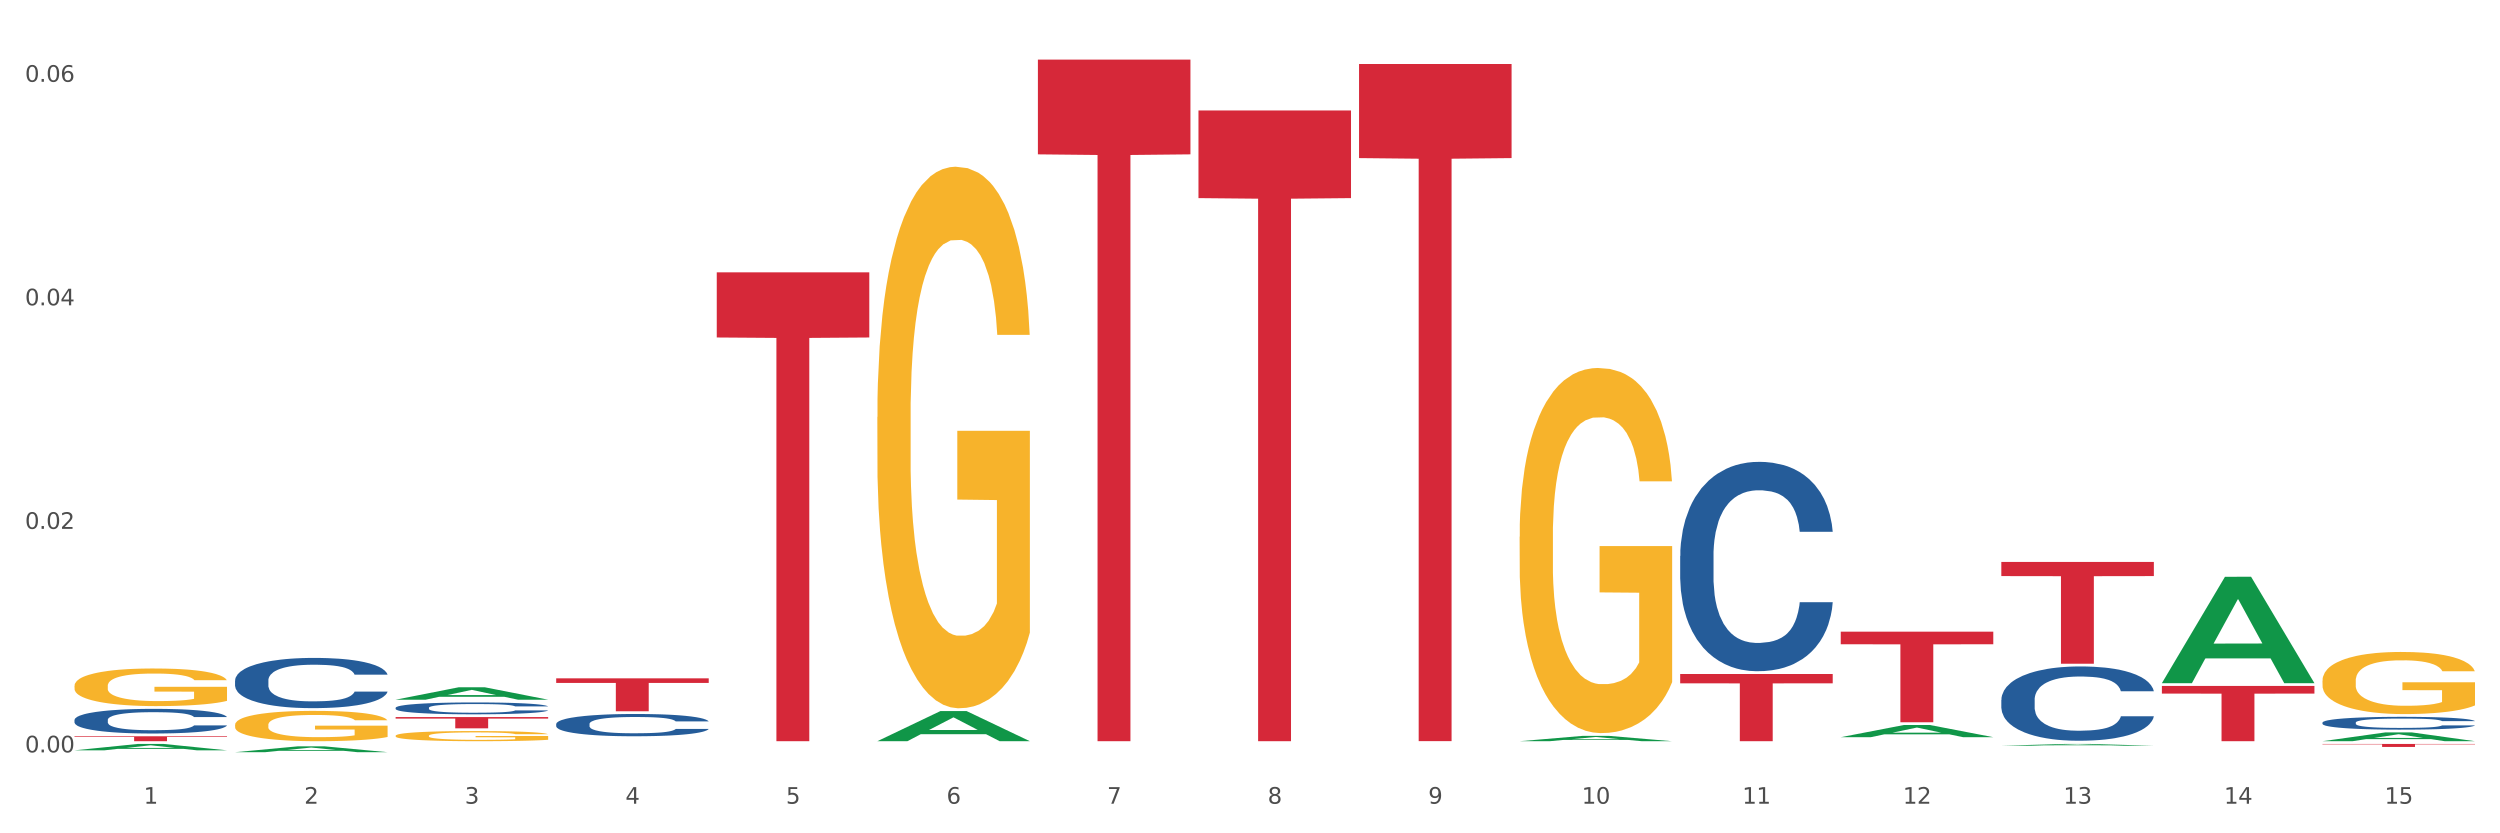 <?xml version="1.0" encoding="utf-8" standalone="no"?>
<!DOCTYPE svg PUBLIC "-//W3C//DTD SVG 1.1//EN"
  "http://www.w3.org/Graphics/SVG/1.1/DTD/svg11.dtd">
<svg xmlns:xlink="http://www.w3.org/1999/xlink" width="1080pt" height="360pt" viewBox="0 0 1080 360" xmlns="http://www.w3.org/2000/svg" version="1.1">
 <rect x="0" y="0" width="1080" height="360" fill="#333333" stroke="none"/>
 <defs>
  <style type="text/css">*{stroke-linejoin: round; stroke-linecap: butt}</style>
 </defs>
 <g id="figure_1">
  <g id="patch_1">
   <path d="M 0 360 
L 1080 360 
L 1080 0 
L 0 0 
z
" style="fill: #ffffff; stroke: #ffffff; stroke-linejoin: miter"/>
  </g>
  <g id="axes_1">
   <g id="matplotlib.axis_1">
    <g id="xtick_1">
     <g id="text_1">
      <!-- 1 -->
      <g style="fill: #4d4d4d" transform="translate(62.07 347.204) scale(0.096 -0.096)">
       <defs>
        <path id="DejaVuSans-31" d="M 794 531 
L 1825 531 
L 1825 4091 
L 703 3866 
L 703 4441 
L 1819 4666 
L 2450 4666 
L 2450 531 
L 3481 531 
L 3481 0 
L 794 0 
L 794 531 
z
" transform="scale(0.016)"/>
       </defs>
       <use xlink:href="#DejaVuSans-31"/>
      </g>
     </g>
    </g>
    <g id="xtick_2">
     <g id="text_2">
      <!-- 2 -->
      <g style="fill: #4d4d4d" transform="translate(131.436 347.204) scale(0.096 -0.096)">
       <defs>
        <path id="DejaVuSans-32" d="M 1228 531 
L 3431 531 
L 3431 0 
L 469 0 
L 469 531 
Q 828 903 1448 1529 
Q 2069 2156 2228 2338 
Q 2531 2678 2651 2914 
Q 2772 3150 2772 3378 
Q 2772 3750 2511 3984 
Q 2250 4219 1831 4219 
Q 1534 4219 1204 4116 
Q 875 4013 500 3803 
L 500 4441 
Q 881 4594 1212 4672 
Q 1544 4750 1819 4750 
Q 2544 4750 2975 4387 
Q 3406 4025 3406 3419 
Q 3406 3131 3298 2873 
Q 3191 2616 2906 2266 
Q 2828 2175 2409 1742 
Q 1991 1309 1228 531 
z
" transform="scale(0.016)"/>
       </defs>
       <use xlink:href="#DejaVuSans-32"/>
      </g>
     </g>
    </g>
    <g id="xtick_3">
     <g id="text_3">
      <!-- 3 -->
      <g style="fill: #4d4d4d" transform="translate(200.802 347.204) scale(0.096 -0.096)">
       <defs>
        <path id="DejaVuSans-33" d="M 2597 2516 
Q 3050 2419 3304 2112 
Q 3559 1806 3559 1356 
Q 3559 666 3084 287 
Q 2609 -91 1734 -91 
Q 1441 -91 1130 -33 
Q 819 25 488 141 
L 488 750 
Q 750 597 1062 519 
Q 1375 441 1716 441 
Q 2309 441 2620 675 
Q 2931 909 2931 1356 
Q 2931 1769 2642 2001 
Q 2353 2234 1838 2234 
L 1294 2234 
L 1294 2753 
L 1863 2753 
Q 2328 2753 2575 2939 
Q 2822 3125 2822 3475 
Q 2822 3834 2567 4026 
Q 2313 4219 1838 4219 
Q 1578 4219 1281 4162 
Q 984 4106 628 3988 
L 628 4550 
Q 988 4650 1302 4700 
Q 1616 4750 1894 4750 
Q 2613 4750 3031 4423 
Q 3450 4097 3450 3541 
Q 3450 3153 3228 2886 
Q 3006 2619 2597 2516 
z
" transform="scale(0.016)"/>
       </defs>
       <use xlink:href="#DejaVuSans-33"/>
      </g>
     </g>
    </g>
    <g id="xtick_4">
     <g id="text_4">
      <!-- 4 -->
      <g style="fill: #4d4d4d" transform="translate(270.169 347.204) scale(0.096 -0.096)">
       <defs>
        <path id="DejaVuSans-34" d="M 2419 4116 
L 825 1625 
L 2419 1625 
L 2419 4116 
z
M 2253 4666 
L 3047 4666 
L 3047 1625 
L 3713 1625 
L 3713 1100 
L 3047 1100 
L 3047 0 
L 2419 0 
L 2419 1100 
L 313 1100 
L 313 1709 
L 2253 4666 
z
" transform="scale(0.016)"/>
       </defs>
       <use xlink:href="#DejaVuSans-34"/>
      </g>
     </g>
    </g>
    <g id="xtick_5">
     <g id="text_5">
      <!-- 5 -->
      <g style="fill: #4d4d4d" transform="translate(339.535 347.204) scale(0.096 -0.096)">
       <defs>
        <path id="DejaVuSans-35" d="M 691 4666 
L 3169 4666 
L 3169 4134 
L 1269 4134 
L 1269 2991 
Q 1406 3038 1543 3061 
Q 1681 3084 1819 3084 
Q 2600 3084 3056 2656 
Q 3513 2228 3513 1497 
Q 3513 744 3044 326 
Q 2575 -91 1722 -91 
Q 1428 -91 1123 -41 
Q 819 9 494 109 
L 494 744 
Q 775 591 1075 516 
Q 1375 441 1709 441 
Q 2250 441 2565 725 
Q 2881 1009 2881 1497 
Q 2881 1984 2565 2268 
Q 2250 2553 1709 2553 
Q 1456 2553 1204 2497 
Q 953 2441 691 2322 
L 691 4666 
z
" transform="scale(0.016)"/>
       </defs>
       <use xlink:href="#DejaVuSans-35"/>
      </g>
     </g>
    </g>
    <g id="xtick_6">
     <g id="text_6">
      <!-- 6 -->
      <g style="fill: #4d4d4d" transform="translate(408.901 347.204) scale(0.096 -0.096)">
       <defs>
        <path id="DejaVuSans-36" d="M 2113 2584 
Q 1688 2584 1439 2293 
Q 1191 2003 1191 1497 
Q 1191 994 1439 701 
Q 1688 409 2113 409 
Q 2538 409 2786 701 
Q 3034 994 3034 1497 
Q 3034 2003 2786 2293 
Q 2538 2584 2113 2584 
z
M 3366 4563 
L 3366 3988 
Q 3128 4100 2886 4159 
Q 2644 4219 2406 4219 
Q 1781 4219 1451 3797 
Q 1122 3375 1075 2522 
Q 1259 2794 1537 2939 
Q 1816 3084 2150 3084 
Q 2853 3084 3261 2657 
Q 3669 2231 3669 1497 
Q 3669 778 3244 343 
Q 2819 -91 2113 -91 
Q 1303 -91 875 529 
Q 447 1150 447 2328 
Q 447 3434 972 4092 
Q 1497 4750 2381 4750 
Q 2619 4750 2861 4703 
Q 3103 4656 3366 4563 
z
" transform="scale(0.016)"/>
       </defs>
       <use xlink:href="#DejaVuSans-36"/>
      </g>
     </g>
    </g>
    <g id="xtick_7">
     <g id="text_7">
      <!-- 7 -->
      <g style="fill: #4d4d4d" transform="translate(478.267 347.204) scale(0.096 -0.096)">
       <defs>
        <path id="DejaVuSans-37" d="M 525 4666 
L 3525 4666 
L 3525 4397 
L 1831 0 
L 1172 0 
L 2766 4134 
L 525 4134 
L 525 4666 
z
" transform="scale(0.016)"/>
       </defs>
       <use xlink:href="#DejaVuSans-37"/>
      </g>
     </g>
    </g>
    <g id="xtick_8">
     <g id="text_8">
      <!-- 8 -->
      <g style="fill: #4d4d4d" transform="translate(547.634 347.204) scale(0.096 -0.096)">
       <defs>
        <path id="DejaVuSans-38" d="M 2034 2216 
Q 1584 2216 1326 1975 
Q 1069 1734 1069 1313 
Q 1069 891 1326 650 
Q 1584 409 2034 409 
Q 2484 409 2743 651 
Q 3003 894 3003 1313 
Q 3003 1734 2745 1975 
Q 2488 2216 2034 2216 
z
M 1403 2484 
Q 997 2584 770 2862 
Q 544 3141 544 3541 
Q 544 4100 942 4425 
Q 1341 4750 2034 4750 
Q 2731 4750 3128 4425 
Q 3525 4100 3525 3541 
Q 3525 3141 3298 2862 
Q 3072 2584 2669 2484 
Q 3125 2378 3379 2068 
Q 3634 1759 3634 1313 
Q 3634 634 3220 271 
Q 2806 -91 2034 -91 
Q 1263 -91 848 271 
Q 434 634 434 1313 
Q 434 1759 690 2068 
Q 947 2378 1403 2484 
z
M 1172 3481 
Q 1172 3119 1398 2916 
Q 1625 2713 2034 2713 
Q 2441 2713 2670 2916 
Q 2900 3119 2900 3481 
Q 2900 3844 2670 4047 
Q 2441 4250 2034 4250 
Q 1625 4250 1398 4047 
Q 1172 3844 1172 3481 
z
" transform="scale(0.016)"/>
       </defs>
       <use xlink:href="#DejaVuSans-38"/>
      </g>
     </g>
    </g>
    <g id="xtick_9">
     <g id="text_9">
      <!-- 9 -->
      <g style="fill: #4d4d4d" transform="translate(617 347.204) scale(0.096 -0.096)">
       <defs>
        <path id="DejaVuSans-39" d="M 703 97 
L 703 672 
Q 941 559 1184 500 
Q 1428 441 1663 441 
Q 2288 441 2617 861 
Q 2947 1281 2994 2138 
Q 2813 1869 2534 1725 
Q 2256 1581 1919 1581 
Q 1219 1581 811 2004 
Q 403 2428 403 3163 
Q 403 3881 828 4315 
Q 1253 4750 1959 4750 
Q 2769 4750 3195 4129 
Q 3622 3509 3622 2328 
Q 3622 1225 3098 567 
Q 2575 -91 1691 -91 
Q 1453 -91 1209 -44 
Q 966 3 703 97 
z
M 1959 2075 
Q 2384 2075 2632 2365 
Q 2881 2656 2881 3163 
Q 2881 3666 2632 3958 
Q 2384 4250 1959 4250 
Q 1534 4250 1286 3958 
Q 1038 3666 1038 3163 
Q 1038 2656 1286 2365 
Q 1534 2075 1959 2075 
z
" transform="scale(0.016)"/>
       </defs>
       <use xlink:href="#DejaVuSans-39"/>
      </g>
     </g>
    </g>
    <g id="xtick_10">
     <g id="text_10">
      <!-- 10 -->
      <g style="fill: #4d4d4d" transform="translate(683.312 347.204) scale(0.096 -0.096)">
       <defs>
        <path id="DejaVuSans-30" d="M 2034 4250 
Q 1547 4250 1301 3770 
Q 1056 3291 1056 2328 
Q 1056 1369 1301 889 
Q 1547 409 2034 409 
Q 2525 409 2770 889 
Q 3016 1369 3016 2328 
Q 3016 3291 2770 3770 
Q 2525 4250 2034 4250 
z
M 2034 4750 
Q 2819 4750 3233 4129 
Q 3647 3509 3647 2328 
Q 3647 1150 3233 529 
Q 2819 -91 2034 -91 
Q 1250 -91 836 529 
Q 422 1150 422 2328 
Q 422 3509 836 4129 
Q 1250 4750 2034 4750 
z
" transform="scale(0.016)"/>
       </defs>
       <use xlink:href="#DejaVuSans-31"/>
       <use xlink:href="#DejaVuSans-30" transform="translate(63.623 0)"/>
      </g>
     </g>
    </g>
    <g id="xtick_11">
     <g id="text_11">
      <!-- 11 -->
      <g style="fill: #4d4d4d" transform="translate(752.678 347.204) scale(0.096 -0.096)">
       <use xlink:href="#DejaVuSans-31"/>
       <use xlink:href="#DejaVuSans-31" transform="translate(63.623 0)"/>
      </g>
     </g>
    </g>
    <g id="xtick_12">
     <g id="text_12">
      <!-- 12 -->
      <g style="fill: #4d4d4d" transform="translate(822.044 347.204) scale(0.096 -0.096)">
       <use xlink:href="#DejaVuSans-31"/>
       <use xlink:href="#DejaVuSans-32" transform="translate(63.623 0)"/>
      </g>
     </g>
    </g>
    <g id="xtick_13">
     <g id="text_13">
      <!-- 13 -->
      <g style="fill: #4d4d4d" transform="translate(891.411 347.204) scale(0.096 -0.096)">
       <use xlink:href="#DejaVuSans-31"/>
       <use xlink:href="#DejaVuSans-33" transform="translate(63.623 0)"/>
      </g>
     </g>
    </g>
    <g id="xtick_14">
     <g id="text_14">
      <!-- 14 -->
      <g style="fill: #4d4d4d" transform="translate(960.777 347.204) scale(0.096 -0.096)">
       <use xlink:href="#DejaVuSans-31"/>
       <use xlink:href="#DejaVuSans-34" transform="translate(63.623 0)"/>
      </g>
     </g>
    </g>
    <g id="xtick_15">
     <g id="text_15">
      <!-- 15 -->
      <g style="fill: #4d4d4d" transform="translate(1030.143 347.204) scale(0.096 -0.096)">
       <use xlink:href="#DejaVuSans-31"/>
       <use xlink:href="#DejaVuSans-35" transform="translate(63.623 0)"/>
      </g>
     </g>
    </g>
    <g id="xtick_16"/>
    <g id="xtick_17"/>
    <g id="xtick_18"/>
    <g id="xtick_19"/>
    <g id="xtick_20"/>
    <g id="xtick_21"/>
    <g id="xtick_22"/>
    <g id="xtick_23"/>
    <g id="xtick_24"/>
    <g id="xtick_25"/>
    <g id="xtick_26"/>
    <g id="xtick_27"/>
    <g id="xtick_28"/>
    <g id="xtick_29"/>
   </g>
   <g id="matplotlib.axis_2">
    <g id="ytick_1">
     <g id="text_16">
      <!-- 0.00 -->
      <g style="fill: #4d4d4d" transform="translate(10.8 325.033) scale(0.096 -0.096)">
       <defs>
        <path id="DejaVuSans-2e" d="M 684 794 
L 1344 794 
L 1344 0 
L 684 0 
L 684 794 
z
" transform="scale(0.016)"/>
       </defs>
       <use xlink:href="#DejaVuSans-30"/>
       <use xlink:href="#DejaVuSans-2e" transform="translate(63.623 0)"/>
       <use xlink:href="#DejaVuSans-30" transform="translate(95.41 0)"/>
       <use xlink:href="#DejaVuSans-30" transform="translate(159.033 0)"/>
      </g>
     </g>
    </g>
    <g id="ytick_2">
     <g id="text_17">
      <!-- 0.02 -->
      <g style="fill: #4d4d4d" transform="translate(10.8 228.467) scale(0.096 -0.096)">
       <use xlink:href="#DejaVuSans-30"/>
       <use xlink:href="#DejaVuSans-2e" transform="translate(63.623 0)"/>
       <use xlink:href="#DejaVuSans-30" transform="translate(95.41 0)"/>
       <use xlink:href="#DejaVuSans-32" transform="translate(159.033 0)"/>
      </g>
     </g>
    </g>
    <g id="ytick_3">
     <g id="text_18">
      <!-- 0.04 -->
      <g style="fill: #4d4d4d" transform="translate(10.8 131.901) scale(0.096 -0.096)">
       <use xlink:href="#DejaVuSans-30"/>
       <use xlink:href="#DejaVuSans-2e" transform="translate(63.623 0)"/>
       <use xlink:href="#DejaVuSans-30" transform="translate(95.41 0)"/>
       <use xlink:href="#DejaVuSans-34" transform="translate(159.033 0)"/>
      </g>
     </g>
    </g>
    <g id="ytick_4">
     <g id="text_19">
      <!-- 0.06 -->
      <g style="fill: #4d4d4d" transform="translate(10.8 35.335) scale(0.096 -0.096)">
       <use xlink:href="#DejaVuSans-30"/>
       <use xlink:href="#DejaVuSans-2e" transform="translate(63.623 0)"/>
       <use xlink:href="#DejaVuSans-30" transform="translate(95.41 0)"/>
       <use xlink:href="#DejaVuSans-36" transform="translate(159.033 0)"/>
      </g>
     </g>
    </g>
    <g id="ytick_5"/>
    <g id="ytick_6"/>
    <g id="ytick_7"/>
   </g>
   <g id="PolyCollection_1">
    <path d="M 32.175 324.132 
L 32.243 324.13 
L 59.417 321.389 
L 70.695 321.386 
L 98.073 324.137 
L 85.029 324.137 
L 79.119 323.497 
L 51.061 323.497 
L 50.857 323.507 
L 45.151 324.137 
L 32.175 324.137 
L 32.175 324.132 
L 54.594 323.114 
L 75.586 323.112 
L 65.192 321.972 
L 65.056 321.967 
L 64.92 321.975 
L 54.526 323.112 
L 54.594 323.114 
L 32.175 324.132 
z
" clip-path="url(#p112f4e905a)" style="fill: #109648"/>
    <path d="M 170.907 317.843 
L 170.985 317.839 
L 170.985 317.695 
L 171.141 317.57 
L 171.919 317.27 
L 173.086 317.021 
L 173.942 316.889 
L 174.798 316.781 
L 175.809 316.673 
L 177.054 316.56 
L 179.31 316.396 
L 180.71 316.312 
L 182.422 316.224 
L 185.534 316.096 
L 187.79 316.023 
L 190.124 315.963 
L 193.937 315.891 
L 196.426 315.859 
L 199.072 315.835 
L 202.261 315.819 
L 204.673 315.815 
L 209.964 315.827 
L 214.476 315.863 
L 216.655 315.891 
L 219.456 315.939 
L 220.934 315.971 
L 223.346 316.035 
L 225.835 316.12 
L 227.547 316.192 
L 230.114 316.328 
L 232.059 316.464 
L 233.849 316.633 
L 234.783 316.749 
L 235.483 316.857 
L 236.105 316.981 
L 236.728 317.178 
L 222.723 317.178 
L 222.179 317.037 
L 221.323 316.905 
L 220.078 316.777 
L 218.989 316.697 
L 217.122 316.597 
L 215.41 316.532 
L 213.62 316.484 
L 211.442 316.444 
L 209.73 316.424 
L 207.319 316.408 
L 202.573 316.412 
L 199.383 316.444 
L 197.204 316.484 
L 195.804 316.52 
L 194.559 316.56 
L 193.159 316.617 
L 191.525 316.701 
L 190.358 316.777 
L 189.191 316.873 
L 188.257 316.969 
L 187.401 317.081 
L 186.701 317.202 
L 186.157 317.326 
L 185.69 317.478 
L 185.301 317.731 
L 185.301 318.28 
L 185.456 318.404 
L 185.845 318.568 
L 186.312 318.693 
L 187.09 318.841 
L 187.79 318.941 
L 189.113 319.085 
L 190.591 319.206 
L 191.758 319.282 
L 192.925 319.346 
L 194.948 319.434 
L 197.204 319.506 
L 199.149 319.55 
L 201.795 319.59 
L 203.584 319.606 
L 205.14 319.614 
L 208.952 319.614 
L 211.675 319.602 
L 214.71 319.574 
L 217.044 319.538 
L 218.989 319.494 
L 221.167 319.422 
L 222.568 319.354 
L 222.568 318.516 
L 205.451 318.512 
L 205.451 317.955 
L 236.805 317.955 
L 236.805 319.59 
L 235.483 319.674 
L 234.004 319.751 
L 232.448 319.819 
L 230.114 319.903 
L 227.314 319.983 
L 224.824 320.039 
L 222.179 320.087 
L 219.067 320.131 
L 215.021 320.171 
L 212.531 320.187 
L 209.419 320.199 
L 205.763 320.204 
L 202.573 320.195 
L 199.461 320.175 
L 196.193 320.139 
L 193.003 320.087 
L 190.591 320.035 
L 188.179 319.971 
L 185.612 319.887 
L 183.589 319.807 
L 182.033 319.735 
L 180.321 319.642 
L 178.454 319.522 
L 177.054 319.414 
L 175.809 319.302 
L 174.486 319.157 
L 173.553 319.033 
L 172.619 318.877 
L 172.074 318.761 
L 171.452 318.58 
L 170.985 318.328 
L 170.907 317.843 
z
" clip-path="url(#p112f4e905a)" style="fill: #f7b32b"/>
    <path d="M 101.541 313.155 
L 101.619 313.143 
L 101.619 312.713 
L 101.775 312.342 
L 102.553 311.444 
L 103.72 310.702 
L 104.575 310.307 
L 105.431 309.984 
L 106.443 309.661 
L 107.688 309.326 
L 109.944 308.835 
L 111.344 308.584 
L 113.056 308.321 
L 116.168 307.938 
L 118.424 307.723 
L 120.758 307.543 
L 124.57 307.328 
L 127.06 307.232 
L 129.705 307.16 
L 132.895 307.112 
L 135.307 307.1 
L 140.598 307.136 
L 145.11 307.244 
L 147.289 307.328 
L 150.089 307.471 
L 151.568 307.567 
L 153.979 307.758 
L 156.469 308.01 
L 158.181 308.225 
L 160.748 308.632 
L 162.693 309.039 
L 164.483 309.541 
L 165.416 309.888 
L 166.117 310.212 
L 166.739 310.583 
L 167.361 311.169 
L 153.357 311.169 
L 152.812 310.75 
L 151.957 310.355 
L 150.712 309.972 
L 149.623 309.733 
L 147.755 309.434 
L 146.044 309.242 
L 144.254 309.099 
L 142.076 308.979 
L 140.364 308.919 
L 137.952 308.871 
L 133.206 308.883 
L 130.017 308.979 
L 127.838 309.099 
L 126.438 309.206 
L 125.193 309.326 
L 123.792 309.494 
L 122.159 309.745 
L 120.992 309.972 
L 119.825 310.259 
L 118.891 310.547 
L 118.035 310.882 
L 117.335 311.241 
L 116.79 311.612 
L 116.324 312.066 
L 115.935 312.82 
L 115.935 314.46 
L 116.09 314.831 
L 116.479 315.321 
L 116.946 315.692 
L 117.724 316.135 
L 118.424 316.434 
L 119.747 316.865 
L 121.225 317.224 
L 122.392 317.451 
L 123.559 317.643 
L 125.582 317.906 
L 127.838 318.121 
L 129.783 318.253 
L 132.428 318.373 
L 134.218 318.421 
L 135.774 318.444 
L 139.586 318.444 
L 142.309 318.409 
L 145.343 318.325 
L 147.678 318.217 
L 149.623 318.085 
L 151.801 317.87 
L 153.201 317.667 
L 153.201 315.166 
L 136.085 315.154 
L 136.085 313.49 
L 167.439 313.49 
L 167.439 318.373 
L 166.117 318.624 
L 164.638 318.851 
L 163.082 319.055 
L 160.748 319.306 
L 157.947 319.545 
L 155.458 319.713 
L 152.812 319.856 
L 149.7 319.988 
L 145.655 320.108 
L 143.165 320.156 
L 140.053 320.192 
L 136.396 320.204 
L 133.206 320.18 
L 130.094 320.12 
L 126.827 320.012 
L 123.637 319.856 
L 121.225 319.701 
L 118.813 319.509 
L 116.246 319.258 
L 114.223 319.019 
L 112.667 318.803 
L 110.955 318.528 
L 109.088 318.169 
L 107.688 317.846 
L 106.443 317.511 
L 105.12 317.08 
L 104.186 316.709 
L 103.253 316.243 
L 102.708 315.896 
L 102.086 315.357 
L 101.619 314.603 
L 101.541 313.155 
z
" clip-path="url(#p112f4e905a)" style="fill: #f7b32b"/>
    <path d="M 32.175 296.296 
L 32.253 296.281 
L 32.253 295.747 
L 32.408 295.287 
L 33.186 294.173 
L 34.353 293.253 
L 35.209 292.763 
L 36.065 292.363 
L 37.076 291.962 
L 38.321 291.546 
L 40.578 290.938 
L 41.978 290.626 
L 43.69 290.299 
L 46.802 289.824 
L 49.058 289.557 
L 51.392 289.334 
L 55.204 289.067 
L 57.694 288.948 
L 60.339 288.859 
L 63.529 288.8 
L 65.941 288.785 
L 71.231 288.83 
L 75.744 288.963 
L 77.922 289.067 
L 80.723 289.245 
L 82.201 289.364 
L 84.613 289.602 
L 87.103 289.913 
L 88.815 290.181 
L 91.382 290.685 
L 93.327 291.19 
L 95.116 291.813 
L 96.05 292.244 
L 96.75 292.645 
L 97.373 293.105 
L 97.995 293.832 
L 83.991 293.832 
L 83.446 293.313 
L 82.59 292.823 
L 81.346 292.348 
L 80.256 292.051 
L 78.389 291.68 
L 76.677 291.442 
L 74.888 291.264 
L 72.71 291.116 
L 70.998 291.041 
L 68.586 290.982 
L 63.84 290.997 
L 60.65 291.116 
L 58.472 291.264 
L 57.071 291.398 
L 55.827 291.546 
L 54.426 291.754 
L 52.792 292.066 
L 51.625 292.348 
L 50.458 292.704 
L 49.525 293.06 
L 48.669 293.476 
L 47.969 293.921 
L 47.424 294.381 
L 46.957 294.945 
L 46.568 295.88 
L 46.568 297.914 
L 46.724 298.374 
L 47.113 298.983 
L 47.58 299.443 
L 48.358 299.992 
L 49.058 300.363 
L 50.381 300.898 
L 51.859 301.343 
L 53.026 301.625 
L 54.193 301.863 
L 56.216 302.189 
L 58.472 302.456 
L 60.417 302.62 
L 63.062 302.768 
L 64.852 302.827 
L 66.408 302.857 
L 70.22 302.857 
L 72.943 302.813 
L 75.977 302.709 
L 78.311 302.575 
L 80.256 302.412 
L 82.435 302.145 
L 83.835 301.892 
L 83.835 298.79 
L 66.719 298.775 
L 66.719 296.712 
L 98.073 296.712 
L 98.073 302.768 
L 96.75 303.08 
L 95.272 303.362 
L 93.716 303.614 
L 91.382 303.926 
L 88.581 304.223 
L 86.091 304.43 
L 83.446 304.609 
L 80.334 304.772 
L 76.288 304.92 
L 73.799 304.98 
L 70.687 305.024 
L 67.03 305.039 
L 63.84 305.009 
L 60.728 304.935 
L 57.461 304.802 
L 54.271 304.609 
L 51.859 304.416 
L 49.447 304.178 
L 46.879 303.866 
L 44.857 303.57 
L 43.301 303.302 
L 41.589 302.961 
L 39.722 302.516 
L 38.321 302.115 
L 37.076 301.699 
L 35.754 301.165 
L 34.82 300.705 
L 33.887 300.126 
L 33.342 299.695 
L 32.72 299.027 
L 32.253 298.092 
L 32.175 296.296 
z
" clip-path="url(#p112f4e905a)" style="fill: #f7b32b"/>
    <path d="M 379.006 180.131 
L 379.084 179.918 
L 379.084 172.225 
L 379.24 165.602 
L 380.018 149.576 
L 381.185 136.328 
L 382.04 129.277 
L 382.896 123.508 
L 383.908 117.738 
L 385.152 111.756 
L 387.409 102.995 
L 388.809 98.508 
L 390.521 93.807 
L 393.633 86.969 
L 395.889 83.123 
L 398.223 79.918 
L 402.035 76.072 
L 404.525 74.362 
L 407.17 73.08 
L 410.36 72.226 
L 412.772 72.012 
L 418.062 72.653 
L 422.575 74.576 
L 424.753 76.072 
L 427.554 78.636 
L 429.032 80.345 
L 431.444 83.764 
L 433.934 88.251 
L 435.646 92.097 
L 438.213 99.362 
L 440.158 106.627 
L 441.948 115.602 
L 442.881 121.798 
L 443.581 127.567 
L 444.204 134.191 
L 444.826 144.661 
L 430.822 144.661 
L 430.277 137.183 
L 429.422 130.132 
L 428.177 123.294 
L 427.087 119.02 
L 425.22 113.679 
L 423.509 110.26 
L 421.719 107.696 
L 419.541 105.559 
L 417.829 104.491 
L 415.417 103.636 
L 410.671 103.85 
L 407.481 105.559 
L 405.303 107.696 
L 403.903 109.619 
L 402.658 111.756 
L 401.257 114.747 
L 399.624 119.234 
L 398.456 123.294 
L 397.289 128.422 
L 396.356 133.55 
L 395.5 139.533 
L 394.8 145.943 
L 394.255 152.567 
L 393.788 160.687 
L 393.399 174.149 
L 393.399 203.422 
L 393.555 210.046 
L 393.944 218.807 
L 394.411 225.431 
L 395.189 233.337 
L 395.889 238.678 
L 397.212 246.371 
L 398.69 252.781 
L 399.857 256.841 
L 401.024 260.26 
L 403.047 264.96 
L 405.303 268.807 
L 407.248 271.157 
L 409.893 273.294 
L 411.683 274.148 
L 413.239 274.576 
L 417.051 274.576 
L 419.774 273.935 
L 422.808 272.439 
L 425.142 270.516 
L 427.087 268.166 
L 429.266 264.319 
L 430.666 260.687 
L 430.666 216.029 
L 413.55 215.815 
L 413.55 186.114 
L 444.904 186.114 
L 444.904 273.294 
L 443.581 277.781 
L 442.103 281.841 
L 440.547 285.473 
L 438.213 289.96 
L 435.412 294.234 
L 432.923 297.225 
L 430.277 299.789 
L 427.165 302.14 
L 423.12 304.277 
L 420.63 305.131 
L 417.518 305.772 
L 413.861 305.986 
L 410.671 305.559 
L 407.559 304.49 
L 404.292 302.567 
L 401.102 299.789 
L 398.69 297.012 
L 396.278 293.593 
L 393.711 289.106 
L 391.688 284.832 
L 390.132 280.986 
L 388.42 276.072 
L 386.553 269.661 
L 385.152 263.892 
L 383.908 257.909 
L 382.585 250.217 
L 381.651 243.593 
L 380.718 235.26 
L 380.173 229.063 
L 379.551 219.448 
L 379.084 205.986 
L 379.006 180.131 
z
" clip-path="url(#p112f4e905a)" style="fill: #f7b32b"/>
    <path d="M 101.541 324.945 
L 101.609 324.942 
L 128.784 322.406 
L 140.061 322.403 
L 167.439 324.95 
L 154.395 324.95 
L 148.485 324.357 
L 120.427 324.357 
L 120.224 324.366 
L 114.517 324.95 
L 101.541 324.95 
L 101.541 324.945 
L 123.96 324.003 
L 144.952 324 
L 134.558 322.946 
L 134.422 322.941 
L 134.286 322.949 
L 123.892 324 
L 123.96 324.003 
L 101.541 324.945 
z
" clip-path="url(#p112f4e905a)" style="fill: #109648"/>
    <path d="M 1003.302 320.196 
L 1003.37 320.193 
L 1030.544 316.389 
L 1041.822 316.386 
L 1069.2 320.204 
L 1056.156 320.204 
L 1050.246 319.314 
L 1022.188 319.314 
L 1021.984 319.329 
L 1016.278 320.204 
L 1003.302 320.204 
L 1003.302 320.196 
L 1025.721 318.784 
L 1046.713 318.78 
L 1036.319 317.199 
L 1036.183 317.192 
L 1036.047 317.203 
L 1025.653 318.78 
L 1025.721 318.784 
L 1003.302 320.196 
z
" clip-path="url(#p112f4e905a)" style="fill: #109648"/>
    <path d="M 933.936 295.046 
L 934.004 295.003 
L 961.178 249.183 
L 972.456 249.139 
L 999.834 295.133 
L 986.79 295.133 
L 980.88 284.422 
L 952.822 284.422 
L 952.618 284.595 
L 946.912 295.133 
L 933.936 295.133 
L 933.936 295.046 
L 956.355 278.031 
L 977.347 277.988 
L 966.953 258.943 
L 966.817 258.856 
L 966.681 258.986 
L 956.287 277.988 
L 956.355 278.031 
L 933.936 295.046 
z
" clip-path="url(#p112f4e905a)" style="fill: #109648"/>
    <path d="M 170.907 302.261 
L 170.975 302.256 
L 198.15 296.903 
L 209.427 296.898 
L 236.805 302.271 
L 223.762 302.271 
L 217.851 301.02 
L 189.794 301.02 
L 189.59 301.04 
L 183.883 302.271 
L 170.907 302.271 
L 170.907 302.261 
L 193.326 300.273 
L 214.319 300.268 
L 203.924 298.044 
L 203.788 298.033 
L 203.653 298.049 
L 193.258 300.268 
L 193.326 300.273 
L 170.907 302.261 
z
" clip-path="url(#p112f4e905a)" style="fill: #109648"/>
    <path d="M 379.006 320.179 
L 379.074 320.167 
L 406.248 307.181 
L 417.526 307.168 
L 444.904 320.204 
L 431.86 320.204 
L 425.95 317.168 
L 397.892 317.168 
L 397.689 317.217 
L 391.982 320.204 
L 379.006 320.204 
L 379.006 320.179 
L 401.425 315.357 
L 422.417 315.344 
L 412.023 309.947 
L 411.887 309.922 
L 411.751 309.959 
L 401.357 315.344 
L 401.425 315.357 
L 379.006 320.179 
z
" clip-path="url(#p112f4e905a)" style="fill: #109648"/>
    <path d="M 656.471 320.199 
L 656.539 320.197 
L 683.713 317.893 
L 694.991 317.89 
L 722.369 320.204 
L 709.325 320.204 
L 703.415 319.665 
L 675.357 319.665 
L 675.153 319.674 
L 669.447 320.204 
L 656.471 320.204 
L 656.471 320.199 
L 678.89 319.343 
L 699.882 319.341 
L 689.488 318.383 
L 689.352 318.379 
L 689.216 318.386 
L 678.822 319.341 
L 678.89 319.343 
L 656.471 320.199 
z
" clip-path="url(#p112f4e905a)" style="fill: #109648"/>
    <path d="M 795.203 318.457 
L 795.271 318.452 
L 822.446 313.209 
L 833.723 313.205 
L 861.101 318.466 
L 848.058 318.466 
L 842.147 317.241 
L 814.09 317.241 
L 813.886 317.261 
L 808.179 318.466 
L 795.203 318.466 
L 795.203 318.457 
L 817.622 316.51 
L 838.615 316.505 
L 828.22 314.326 
L 828.084 314.316 
L 827.949 314.331 
L 817.554 316.505 
L 817.622 316.51 
L 795.203 318.457 
z
" clip-path="url(#p112f4e905a)" style="fill: #109648"/>
    <path d="M 864.57 322.153 
L 864.638 322.152 
L 891.812 321.387 
L 903.089 321.386 
L 930.468 322.154 
L 917.424 322.154 
L 911.513 321.975 
L 883.456 321.975 
L 883.252 321.978 
L 877.545 322.154 
L 864.57 322.154 
L 864.57 322.153 
L 886.989 321.869 
L 907.981 321.868 
L 897.587 321.55 
L 897.451 321.548 
L 897.315 321.55 
L 886.921 321.868 
L 886.989 321.869 
L 864.57 322.153 
z
" clip-path="url(#p112f4e905a)" style="fill: #109648"/>
    <path d="M 1003.302 294.049 
L 1003.38 294.024 
L 1003.38 293.142 
L 1003.535 292.382 
L 1004.314 290.544 
L 1005.481 289.024 
L 1006.336 288.215 
L 1007.192 287.553 
L 1008.204 286.891 
L 1009.448 286.205 
L 1011.705 285.2 
L 1013.105 284.685 
L 1014.817 284.146 
L 1017.929 283.362 
L 1020.185 282.921 
L 1022.519 282.553 
L 1026.331 282.112 
L 1028.821 281.916 
L 1031.466 281.769 
L 1034.656 281.671 
L 1037.068 281.646 
L 1042.358 281.72 
L 1046.871 281.94 
L 1049.049 282.112 
L 1051.85 282.406 
L 1053.328 282.602 
L 1055.74 282.994 
L 1058.23 283.509 
L 1059.942 283.95 
L 1062.509 284.784 
L 1064.454 285.617 
L 1066.244 286.646 
L 1067.177 287.357 
L 1067.877 288.019 
L 1068.5 288.779 
L 1069.122 289.98 
L 1055.118 289.98 
L 1054.573 289.122 
L 1053.717 288.313 
L 1052.473 287.529 
L 1051.383 287.039 
L 1049.516 286.426 
L 1047.805 286.034 
L 1046.015 285.739 
L 1043.837 285.494 
L 1042.125 285.372 
L 1039.713 285.274 
L 1034.967 285.298 
L 1031.777 285.494 
L 1029.599 285.739 
L 1028.199 285.96 
L 1026.954 286.205 
L 1025.553 286.548 
L 1023.919 287.063 
L 1022.752 287.529 
L 1021.585 288.117 
L 1020.652 288.705 
L 1019.796 289.392 
L 1019.096 290.127 
L 1018.551 290.887 
L 1018.084 291.818 
L 1017.695 293.362 
L 1017.695 296.72 
L 1017.851 297.48 
L 1018.24 298.485 
L 1018.707 299.245 
L 1019.485 300.152 
L 1020.185 300.765 
L 1021.508 301.647 
L 1022.986 302.383 
L 1024.153 302.848 
L 1025.32 303.24 
L 1027.343 303.78 
L 1029.599 304.221 
L 1031.544 304.491 
L 1034.189 304.736 
L 1035.979 304.834 
L 1037.535 304.883 
L 1041.347 304.883 
L 1044.07 304.809 
L 1047.104 304.638 
L 1049.438 304.417 
L 1051.383 304.147 
L 1053.562 303.706 
L 1054.962 303.289 
L 1054.962 298.167 
L 1037.846 298.142 
L 1037.846 294.735 
L 1069.2 294.735 
L 1069.2 304.736 
L 1067.877 305.25 
L 1066.399 305.716 
L 1064.843 306.133 
L 1062.509 306.648 
L 1059.708 307.138 
L 1057.219 307.481 
L 1054.573 307.775 
L 1051.461 308.045 
L 1047.416 308.29 
L 1044.926 308.388 
L 1041.814 308.461 
L 1038.157 308.486 
L 1034.967 308.437 
L 1031.855 308.314 
L 1028.588 308.094 
L 1025.398 307.775 
L 1022.986 307.456 
L 1020.574 307.064 
L 1018.007 306.549 
L 1015.984 306.059 
L 1014.428 305.618 
L 1012.716 305.054 
L 1010.849 304.319 
L 1009.448 303.657 
L 1008.204 302.971 
L 1006.881 302.088 
L 1005.947 301.329 
L 1005.014 300.373 
L 1004.469 299.662 
L 1003.847 298.559 
L 1003.38 297.015 
L 1003.302 294.049 
z
" clip-path="url(#p112f4e905a)" style="fill: #f7b32b"/>
    <path d="M 656.471 231.855 
L 656.549 231.711 
L 656.549 226.524 
L 656.704 222.058 
L 657.482 211.254 
L 658.649 202.322 
L 659.505 197.568 
L 660.361 193.678 
L 661.372 189.788 
L 662.617 185.754 
L 664.874 179.848 
L 666.274 176.822 
L 667.986 173.653 
L 671.098 169.043 
L 673.354 166.45 
L 675.688 164.289 
L 679.5 161.696 
L 681.99 160.543 
L 684.635 159.679 
L 687.825 159.103 
L 690.237 158.959 
L 695.527 159.391 
L 700.04 160.687 
L 702.218 161.696 
L 705.019 163.425 
L 706.497 164.577 
L 708.909 166.882 
L 711.399 169.907 
L 713.111 172.501 
L 715.678 177.399 
L 717.623 182.297 
L 719.412 188.348 
L 720.346 192.525 
L 721.046 196.415 
L 721.669 200.881 
L 722.291 207.94 
L 708.287 207.94 
L 707.742 202.898 
L 706.886 198.144 
L 705.642 193.534 
L 704.552 190.653 
L 702.685 187.051 
L 700.973 184.746 
L 699.184 183.017 
L 697.006 181.577 
L 695.294 180.856 
L 692.882 180.28 
L 688.136 180.424 
L 684.946 181.577 
L 682.768 183.017 
L 681.367 184.314 
L 680.123 185.754 
L 678.722 187.771 
L 677.088 190.797 
L 675.921 193.534 
L 674.754 196.991 
L 673.821 200.449 
L 672.965 204.483 
L 672.265 208.804 
L 671.72 213.27 
L 671.253 218.745 
L 670.864 227.821 
L 670.864 247.558 
L 671.02 252.023 
L 671.409 257.93 
L 671.876 262.396 
L 672.654 267.726 
L 673.354 271.328 
L 674.677 276.514 
L 676.155 280.836 
L 677.322 283.573 
L 678.489 285.878 
L 680.512 289.048 
L 682.768 291.641 
L 684.713 293.226 
L 687.358 294.666 
L 689.148 295.242 
L 690.704 295.531 
L 694.516 295.531 
L 697.239 295.098 
L 700.273 294.09 
L 702.607 292.793 
L 704.552 291.209 
L 706.731 288.616 
L 708.131 286.166 
L 708.131 256.057 
L 691.015 255.913 
L 691.015 235.888 
L 722.369 235.888 
L 722.369 294.666 
L 721.046 297.692 
L 719.568 300.429 
L 718.012 302.878 
L 715.678 305.903 
L 712.877 308.784 
L 710.387 310.801 
L 707.742 312.53 
L 704.63 314.115 
L 700.584 315.555 
L 698.095 316.132 
L 694.983 316.564 
L 691.326 316.708 
L 688.136 316.42 
L 685.024 315.699 
L 681.756 314.403 
L 678.567 312.53 
L 676.155 310.657 
L 673.743 308.352 
L 671.175 305.327 
L 669.153 302.446 
L 667.597 299.852 
L 665.885 296.539 
L 664.018 292.217 
L 662.617 288.327 
L 661.372 284.294 
L 660.05 279.107 
L 659.116 274.641 
L 658.183 269.023 
L 657.638 264.845 
L 657.016 258.362 
L 656.549 249.286 
L 656.471 231.855 
z
" clip-path="url(#p112f4e905a)" style="fill: #f7b32b"/>
    <path d="M 864.57 302.326 
L 864.648 302.297 
L 864.648 301.476 
L 864.881 300.362 
L 865.738 298.31 
L 866.829 296.756 
L 868.698 294.938 
L 869.711 294.176 
L 871.035 293.326 
L 873.761 291.948 
L 876.877 290.775 
L 879.058 290.13 
L 880.694 289.719 
L 884.355 288.986 
L 886.458 288.664 
L 888.639 288.4 
L 890.508 288.224 
L 893.624 288.019 
L 896.117 287.931 
L 898.999 287.902 
L 901.413 287.931 
L 904.607 288.048 
L 909.281 288.4 
L 911.072 288.605 
L 913.487 288.957 
L 915.979 289.426 
L 918.005 289.895 
L 920.341 290.57 
L 922.756 291.449 
L 925.093 292.563 
L 926.729 293.589 
L 928.053 294.674 
L 929.221 295.994 
L 930.078 297.43 
L 930.468 298.632 
L 916.213 298.632 
L 915.824 297.547 
L 915.045 296.375 
L 914.266 295.583 
L 913.409 294.938 
L 912.085 294.205 
L 910.916 293.736 
L 908.969 293.179 
L 907.177 292.827 
L 905.697 292.622 
L 903.906 292.446 
L 900.089 292.27 
L 897.363 292.27 
L 895.649 292.329 
L 893.546 292.475 
L 891.754 292.681 
L 889.651 293.032 
L 888.016 293.414 
L 886.38 293.912 
L 885.445 294.264 
L 884.043 294.909 
L 883.108 295.437 
L 881.862 296.345 
L 881.161 296.99 
L 879.915 298.662 
L 879.369 299.893 
L 879.136 300.743 
L 878.98 301.681 
L 878.98 306.255 
L 879.447 308.307 
L 879.837 309.187 
L 880.46 310.184 
L 881.628 311.474 
L 883.342 312.735 
L 885.134 313.643 
L 886.614 314.2 
L 888.016 314.611 
L 889.418 314.933 
L 891.131 315.227 
L 892.533 315.403 
L 894.637 315.578 
L 897.129 315.666 
L 899.076 315.666 
L 903.049 315.52 
L 904.841 315.373 
L 906.554 315.168 
L 908.424 314.845 
L 909.904 314.494 
L 910.76 314.23 
L 912.163 313.673 
L 913.253 313.086 
L 914.188 312.412 
L 914.811 311.826 
L 915.512 310.946 
L 916.057 309.949 
L 916.213 309.422 
L 930.468 309.422 
L 930.156 310.477 
L 929.611 311.503 
L 928.52 312.881 
L 927.663 313.673 
L 926.339 314.64 
L 924.937 315.461 
L 922.99 316.37 
L 921.198 317.044 
L 919.329 317.631 
L 917.304 318.158 
L 913.643 318.891 
L 912.318 319.097 
L 909.514 319.448 
L 907.333 319.654 
L 904.14 319.859 
L 900.868 319.976 
L 897.441 320.006 
L 894.403 319.947 
L 891.053 319.771 
L 888.95 319.595 
L 886.614 319.331 
L 883.887 318.921 
L 881.317 318.422 
L 878.902 317.836 
L 876.643 317.162 
L 874.54 316.399 
L 871.814 315.139 
L 869.789 313.907 
L 868.309 312.764 
L 867.296 311.796 
L 866.283 310.565 
L 865.738 309.715 
L 864.881 307.662 
L 864.57 305.757 
L 864.57 302.326 
z
" clip-path="url(#p112f4e905a)" style="fill: #255c99"/>
    <path d="M 864.57 242.76 
L 930.468 242.76 
L 930.468 248.869 
L 904.546 248.91 
L 904.546 286.719 
L 890.335 286.719 
L 890.335 248.91 
L 864.57 248.869 
L 864.57 242.801 
L 864.57 242.76 
z
" clip-path="url(#p112f4e905a)" style="fill: #d62839"/>
    <path d="M 933.936 296.315 
L 999.834 296.315 
L 999.834 299.635 
L 973.912 299.657 
L 973.912 320.204 
L 959.702 320.204 
L 959.702 299.657 
L 933.936 299.635 
L 933.936 296.338 
L 933.936 296.315 
z
" clip-path="url(#p112f4e905a)" style="fill: #d62839"/>
    <path d="M 1003.302 321.386 
L 1069.2 321.386 
L 1069.2 321.566 
L 1043.278 321.567 
L 1043.278 322.682 
L 1029.068 322.682 
L 1029.068 321.567 
L 1003.302 321.566 
L 1003.302 321.387 
L 1003.302 321.386 
z
" clip-path="url(#p112f4e905a)" style="fill: #d62839"/>
    <path d="M 725.837 240.159 
L 725.915 240.076 
L 725.915 237.763 
L 726.149 234.624 
L 727.006 228.842 
L 728.096 224.463 
L 729.966 219.342 
L 730.978 217.194 
L 732.302 214.798 
L 735.029 210.916 
L 738.144 207.611 
L 740.325 205.794 
L 741.961 204.637 
L 745.622 202.572 
L 747.725 201.663 
L 749.906 200.92 
L 751.776 200.424 
L 754.891 199.846 
L 757.384 199.598 
L 760.266 199.516 
L 762.681 199.598 
L 765.874 199.929 
L 770.548 200.92 
L 772.34 201.498 
L 774.754 202.49 
L 777.247 203.811 
L 779.272 205.133 
L 781.609 207.033 
L 784.024 209.511 
L 786.36 212.65 
L 787.996 215.542 
L 789.32 218.598 
L 790.489 222.316 
L 791.346 226.363 
L 791.735 229.75 
L 777.481 229.75 
L 777.091 226.694 
L 776.312 223.39 
L 775.533 221.159 
L 774.676 219.342 
L 773.352 217.277 
L 772.184 215.955 
L 770.237 214.385 
L 768.445 213.394 
L 766.965 212.816 
L 765.173 212.32 
L 761.357 211.824 
L 758.63 211.824 
L 756.917 211.99 
L 754.814 212.403 
L 753.022 212.981 
L 750.919 213.972 
L 749.283 215.046 
L 747.647 216.45 
L 746.713 217.442 
L 745.311 219.259 
L 744.376 220.746 
L 743.13 223.307 
L 742.429 225.124 
L 741.182 229.833 
L 740.637 233.303 
L 740.403 235.698 
L 740.248 238.342 
L 740.248 251.229 
L 740.715 257.011 
L 741.104 259.489 
L 741.727 262.298 
L 742.896 265.933 
L 744.61 269.485 
L 746.401 272.046 
L 747.881 273.616 
L 749.283 274.772 
L 750.685 275.681 
L 752.399 276.507 
L 753.801 277.003 
L 755.904 277.498 
L 758.397 277.746 
L 760.344 277.746 
L 764.317 277.333 
L 766.108 276.92 
L 767.822 276.342 
L 769.691 275.433 
L 771.171 274.442 
L 772.028 273.698 
L 773.43 272.129 
L 774.521 270.476 
L 775.455 268.576 
L 776.079 266.924 
L 776.78 264.446 
L 777.325 261.637 
L 777.481 260.15 
L 791.735 260.15 
L 791.424 263.124 
L 790.878 266.016 
L 789.788 269.898 
L 788.931 272.129 
L 787.607 274.855 
L 786.205 277.168 
L 784.257 279.729 
L 782.466 281.629 
L 780.596 283.281 
L 778.571 284.768 
L 774.91 286.833 
L 773.586 287.411 
L 770.782 288.402 
L 768.601 288.981 
L 765.407 289.559 
L 762.136 289.889 
L 758.708 289.972 
L 755.67 289.807 
L 752.321 289.311 
L 750.218 288.816 
L 747.881 288.072 
L 745.155 286.916 
L 742.584 285.511 
L 740.17 283.859 
L 737.911 281.959 
L 735.808 279.811 
L 733.081 276.259 
L 731.056 272.789 
L 729.576 269.568 
L 728.563 266.842 
L 727.551 263.372 
L 727.006 260.976 
L 726.149 255.194 
L 725.837 249.824 
L 725.837 240.159 
z
" clip-path="url(#p112f4e905a)" style="fill: #255c99"/>
    <path d="M 101.541 293.967 
L 101.619 293.948 
L 101.619 293.393 
L 101.853 292.64 
L 102.71 291.252 
L 103.8 290.202 
L 105.67 288.973 
L 106.682 288.458 
L 108.006 287.883 
L 110.733 286.952 
L 113.848 286.159 
L 116.029 285.723 
L 117.665 285.446 
L 121.326 284.95 
L 123.429 284.732 
L 125.61 284.554 
L 127.48 284.435 
L 130.595 284.296 
L 133.088 284.237 
L 135.97 284.217 
L 138.385 284.237 
L 141.578 284.316 
L 146.252 284.554 
L 148.044 284.693 
L 150.458 284.93 
L 152.951 285.248 
L 154.976 285.565 
L 157.313 286.02 
L 159.728 286.615 
L 162.064 287.368 
L 163.7 288.062 
L 165.024 288.795 
L 166.193 289.687 
L 167.05 290.658 
L 167.439 291.47 
L 153.185 291.47 
L 152.795 290.737 
L 152.016 289.944 
L 151.237 289.409 
L 150.38 288.973 
L 149.056 288.478 
L 147.888 288.161 
L 145.941 287.784 
L 144.149 287.546 
L 142.669 287.408 
L 140.877 287.289 
L 137.061 287.17 
L 134.334 287.17 
L 132.621 287.209 
L 130.518 287.309 
L 128.726 287.447 
L 126.623 287.685 
L 124.987 287.943 
L 123.351 288.28 
L 122.417 288.517 
L 121.015 288.953 
L 120.08 289.31 
L 118.834 289.925 
L 118.133 290.361 
L 116.886 291.49 
L 116.341 292.323 
L 116.107 292.897 
L 115.952 293.531 
L 115.952 296.623 
L 116.419 298.01 
L 116.808 298.605 
L 117.431 299.279 
L 118.6 300.151 
L 120.314 301.003 
L 122.105 301.617 
L 123.585 301.994 
L 124.987 302.271 
L 126.389 302.489 
L 128.103 302.687 
L 129.505 302.806 
L 131.608 302.925 
L 134.101 302.985 
L 136.048 302.985 
L 140.021 302.886 
L 141.812 302.787 
L 143.526 302.648 
L 145.395 302.43 
L 146.875 302.192 
L 147.732 302.014 
L 149.134 301.637 
L 150.225 301.241 
L 151.159 300.785 
L 151.783 300.389 
L 152.484 299.794 
L 153.029 299.12 
L 153.185 298.763 
L 167.439 298.763 
L 167.128 299.477 
L 166.582 300.171 
L 165.492 301.102 
L 164.635 301.637 
L 163.311 302.291 
L 161.909 302.846 
L 159.961 303.46 
L 158.17 303.916 
L 156.3 304.313 
L 154.275 304.669 
L 150.614 305.165 
L 149.29 305.303 
L 146.486 305.541 
L 144.305 305.68 
L 141.111 305.819 
L 137.84 305.898 
L 134.412 305.918 
L 131.374 305.878 
L 128.025 305.759 
L 125.922 305.64 
L 123.585 305.462 
L 120.859 305.184 
L 118.288 304.848 
L 115.874 304.451 
L 113.615 303.995 
L 111.512 303.48 
L 108.785 302.628 
L 106.76 301.796 
L 105.28 301.023 
L 104.267 300.369 
L 103.255 299.536 
L 102.71 298.962 
L 101.853 297.574 
L 101.541 296.286 
L 101.541 293.967 
z
" clip-path="url(#p112f4e905a)" style="fill: #255c99"/>
    <path d="M 170.907 305.759 
L 170.985 305.755 
L 170.985 305.624 
L 171.219 305.445 
L 172.076 305.117 
L 173.166 304.869 
L 175.036 304.578 
L 176.048 304.457 
L 177.373 304.321 
L 180.099 304.1 
L 183.215 303.913 
L 185.396 303.81 
L 187.031 303.744 
L 190.692 303.627 
L 192.796 303.576 
L 194.977 303.533 
L 196.846 303.505 
L 199.962 303.472 
L 202.454 303.458 
L 205.336 303.454 
L 207.751 303.458 
L 210.945 303.477 
L 215.618 303.533 
L 217.41 303.566 
L 219.825 303.622 
L 222.317 303.697 
L 224.342 303.772 
L 226.679 303.88 
L 229.094 304.021 
L 231.431 304.199 
L 233.066 304.363 
L 234.391 304.536 
L 235.559 304.747 
L 236.416 304.977 
L 236.805 305.169 
L 222.551 305.169 
L 222.161 304.996 
L 221.382 304.808 
L 220.604 304.682 
L 219.747 304.578 
L 218.422 304.461 
L 217.254 304.386 
L 215.307 304.297 
L 213.515 304.241 
L 212.035 304.208 
L 210.244 304.18 
L 206.427 304.152 
L 203.701 304.152 
L 201.987 304.161 
L 199.884 304.185 
L 198.092 304.218 
L 195.989 304.274 
L 194.353 304.335 
L 192.718 304.414 
L 191.783 304.471 
L 190.381 304.574 
L 189.446 304.658 
L 188.2 304.803 
L 187.499 304.906 
L 186.252 305.174 
L 185.707 305.37 
L 185.474 305.506 
L 185.318 305.656 
L 185.318 306.387 
L 185.785 306.715 
L 186.175 306.856 
L 186.798 307.015 
L 187.966 307.222 
L 189.68 307.423 
L 191.471 307.568 
L 192.951 307.657 
L 194.353 307.723 
L 195.755 307.775 
L 197.469 307.821 
L 198.871 307.85 
L 200.974 307.878 
L 203.467 307.892 
L 205.414 307.892 
L 209.387 307.868 
L 211.178 307.845 
L 212.892 307.812 
L 214.761 307.761 
L 216.241 307.704 
L 217.098 307.662 
L 218.5 307.573 
L 219.591 307.479 
L 220.526 307.372 
L 221.149 307.278 
L 221.85 307.137 
L 222.395 306.978 
L 222.551 306.894 
L 236.805 306.894 
L 236.494 307.062 
L 235.949 307.226 
L 234.858 307.447 
L 234.001 307.573 
L 232.677 307.728 
L 231.275 307.859 
L 229.328 308.004 
L 227.536 308.112 
L 225.667 308.206 
L 223.641 308.29 
L 219.98 308.407 
L 218.656 308.44 
L 215.852 308.496 
L 213.671 308.529 
L 210.477 308.562 
L 207.206 308.581 
L 203.779 308.585 
L 200.741 308.576 
L 197.391 308.548 
L 195.288 308.52 
L 192.951 308.478 
L 190.225 308.412 
L 187.655 308.332 
L 185.24 308.239 
L 182.981 308.131 
L 180.878 308.009 
L 178.152 307.807 
L 176.126 307.611 
L 174.646 307.428 
L 173.634 307.273 
L 172.621 307.076 
L 172.076 306.94 
L 171.219 306.612 
L 170.907 306.308 
L 170.907 305.759 
z
" clip-path="url(#p112f4e905a)" style="fill: #255c99"/>
    <path d="M 240.274 312.764 
L 240.352 312.756 
L 240.352 312.509 
L 240.585 312.175 
L 241.442 311.56 
L 242.533 311.094 
L 244.402 310.548 
L 245.415 310.32 
L 246.739 310.065 
L 249.465 309.651 
L 252.581 309.3 
L 254.762 309.106 
L 256.398 308.983 
L 260.059 308.763 
L 262.162 308.666 
L 264.343 308.587 
L 266.212 308.534 
L 269.328 308.473 
L 271.821 308.447 
L 274.703 308.438 
L 277.117 308.447 
L 280.311 308.482 
L 284.985 308.587 
L 286.776 308.649 
L 289.191 308.754 
L 291.683 308.895 
L 293.709 309.036 
L 296.045 309.238 
L 298.46 309.502 
L 300.797 309.836 
L 302.433 310.144 
L 303.757 310.469 
L 304.925 310.865 
L 305.782 311.296 
L 306.172 311.656 
L 291.917 311.656 
L 291.528 311.331 
L 290.749 310.979 
L 289.97 310.742 
L 289.113 310.548 
L 287.789 310.328 
L 286.62 310.188 
L 284.673 310.021 
L 282.881 309.915 
L 281.401 309.854 
L 279.61 309.801 
L 275.793 309.748 
L 273.067 309.748 
L 271.353 309.766 
L 269.25 309.81 
L 267.458 309.871 
L 265.355 309.977 
L 263.72 310.091 
L 262.084 310.241 
L 261.149 310.346 
L 259.747 310.54 
L 258.812 310.698 
L 257.566 310.97 
L 256.865 311.164 
L 255.619 311.665 
L 255.073 312.034 
L 254.84 312.29 
L 254.684 312.571 
L 254.684 313.943 
L 255.151 314.558 
L 255.541 314.822 
L 256.164 315.121 
L 257.332 315.508 
L 259.046 315.886 
L 260.838 316.159 
L 262.318 316.326 
L 263.72 316.449 
L 265.122 316.546 
L 266.835 316.634 
L 268.237 316.687 
L 270.341 316.739 
L 272.833 316.766 
L 274.78 316.766 
L 278.753 316.722 
L 280.545 316.678 
L 282.258 316.616 
L 284.128 316.519 
L 285.608 316.414 
L 286.465 316.335 
L 287.867 316.168 
L 288.957 315.992 
L 289.892 315.79 
L 290.515 315.614 
L 291.216 315.35 
L 291.761 315.051 
L 291.917 314.893 
L 306.172 314.893 
L 305.86 315.209 
L 305.315 315.517 
L 304.224 315.93 
L 303.367 316.168 
L 302.043 316.458 
L 300.641 316.704 
L 298.694 316.977 
L 296.902 317.179 
L 295.033 317.355 
L 293.008 317.513 
L 289.347 317.733 
L 288.022 317.795 
L 285.218 317.9 
L 283.037 317.962 
L 279.844 318.023 
L 276.572 318.058 
L 273.145 318.067 
L 270.107 318.05 
L 266.757 317.997 
L 264.654 317.944 
L 262.318 317.865 
L 259.591 317.742 
L 257.021 317.592 
L 254.606 317.416 
L 252.347 317.214 
L 250.244 316.986 
L 247.518 316.607 
L 245.493 316.238 
L 244.013 315.895 
L 243 315.605 
L 241.987 315.236 
L 241.442 314.98 
L 240.585 314.365 
L 240.274 313.793 
L 240.274 312.764 
z
" clip-path="url(#p112f4e905a)" style="fill: #255c99"/>
    <path d="M 32.175 311.012 
L 32.253 311.002 
L 32.253 310.729 
L 32.487 310.359 
L 33.343 309.678 
L 34.434 309.162 
L 36.303 308.558 
L 37.316 308.305 
L 38.64 308.023 
L 41.366 307.565 
L 44.482 307.176 
L 46.663 306.961 
L 48.299 306.825 
L 51.96 306.582 
L 54.063 306.475 
L 56.244 306.387 
L 58.114 306.329 
L 61.229 306.261 
L 63.722 306.231 
L 66.604 306.222 
L 69.019 306.231 
L 72.212 306.27 
L 76.886 306.387 
L 78.677 306.455 
L 81.092 306.572 
L 83.585 306.728 
L 85.61 306.884 
L 87.947 307.108 
L 90.361 307.4 
L 92.698 307.77 
L 94.334 308.11 
L 95.658 308.471 
L 96.827 308.909 
L 97.683 309.386 
L 98.073 309.785 
L 83.818 309.785 
L 83.429 309.425 
L 82.65 309.035 
L 81.871 308.772 
L 81.014 308.558 
L 79.69 308.315 
L 78.522 308.159 
L 76.574 307.974 
L 74.783 307.857 
L 73.303 307.789 
L 71.511 307.731 
L 67.694 307.672 
L 64.968 307.672 
L 63.255 307.692 
L 61.151 307.74 
L 59.36 307.808 
L 57.257 307.925 
L 55.621 308.052 
L 53.985 308.217 
L 53.05 308.334 
L 51.648 308.548 
L 50.714 308.724 
L 49.467 309.025 
L 48.766 309.24 
L 47.52 309.795 
L 46.975 310.203 
L 46.741 310.486 
L 46.585 310.797 
L 46.585 312.316 
L 47.053 312.998 
L 47.442 313.29 
L 48.065 313.621 
L 49.234 314.049 
L 50.947 314.468 
L 52.739 314.77 
L 54.219 314.954 
L 55.621 315.091 
L 57.023 315.198 
L 58.737 315.295 
L 60.139 315.354 
L 62.242 315.412 
L 64.734 315.441 
L 66.682 315.441 
L 70.654 315.393 
L 72.446 315.344 
L 74.16 315.276 
L 76.029 315.169 
L 77.509 315.052 
L 78.366 314.964 
L 79.768 314.779 
L 80.858 314.585 
L 81.793 314.361 
L 82.416 314.166 
L 83.117 313.874 
L 83.663 313.543 
L 83.818 313.368 
L 98.073 313.368 
L 97.761 313.718 
L 97.216 314.059 
L 96.126 314.516 
L 95.269 314.779 
L 93.945 315.101 
L 92.542 315.373 
L 90.595 315.675 
L 88.804 315.899 
L 86.934 316.094 
L 84.909 316.269 
L 81.248 316.512 
L 79.924 316.58 
L 77.12 316.697 
L 74.939 316.765 
L 71.745 316.833 
L 68.473 316.872 
L 65.046 316.882 
L 62.008 316.863 
L 58.659 316.804 
L 56.556 316.746 
L 54.219 316.658 
L 51.493 316.522 
L 48.922 316.356 
L 46.507 316.162 
L 44.248 315.938 
L 42.145 315.685 
L 39.419 315.266 
L 37.394 314.857 
L 35.914 314.477 
L 34.901 314.156 
L 33.889 313.747 
L 33.343 313.465 
L 32.487 312.783 
L 32.175 312.151 
L 32.175 311.012 
z
" clip-path="url(#p112f4e905a)" style="fill: #255c99"/>
    <path d="M 32.175 318.065 
L 98.073 318.065 
L 98.073 318.362 
L 72.151 318.364 
L 72.151 320.204 
L 57.941 320.204 
L 57.941 318.364 
L 32.175 318.362 
L 32.175 318.067 
L 32.175 318.065 
z
" clip-path="url(#p112f4e905a)" style="fill: #d62839"/>
    <path d="M 170.907 309.768 
L 236.805 309.768 
L 236.805 310.444 
L 210.883 310.448 
L 210.883 314.633 
L 196.673 314.633 
L 196.673 310.448 
L 170.907 310.444 
L 170.907 309.772 
L 170.907 309.768 
z
" clip-path="url(#p112f4e905a)" style="fill: #d62839"/>
    <path d="M 240.274 293.038 
L 306.172 293.038 
L 306.172 295.013 
L 280.25 295.027 
L 280.25 307.255 
L 266.039 307.255 
L 266.039 295.027 
L 240.274 295.013 
L 240.274 293.051 
L 240.274 293.038 
z
" clip-path="url(#p112f4e905a)" style="fill: #d62839"/>
    <path d="M 309.64 117.642 
L 375.538 117.642 
L 375.538 145.791 
L 349.616 145.981 
L 349.616 320.204 
L 335.406 320.204 
L 335.406 145.981 
L 309.64 145.791 
L 309.64 117.832 
L 309.64 117.642 
z
" clip-path="url(#p112f4e905a)" style="fill: #d62839"/>
    <path d="M 517.739 47.716 
L 583.636 47.716 
L 583.636 85.582 
L 557.715 85.838 
L 557.715 320.199 
L 543.504 320.199 
L 543.504 85.838 
L 517.739 85.582 
L 517.739 47.972 
L 517.739 47.716 
z
" clip-path="url(#p112f4e905a)" style="fill: #d62839"/>
    <path d="M 448.372 25.759 
L 514.27 25.759 
L 514.27 66.678 
L 488.348 66.954 
L 488.348 320.204 
L 474.138 320.204 
L 474.138 66.954 
L 448.372 66.678 
L 448.372 26.036 
L 448.372 25.759 
z
" clip-path="url(#p112f4e905a)" style="fill: #d62839"/>
    <path d="M 587.105 27.641 
L 653.003 27.641 
L 653.003 68.293 
L 627.081 68.567 
L 627.081 320.166 
L 612.871 320.166 
L 612.871 68.567 
L 587.105 68.293 
L 587.105 27.916 
L 587.105 27.641 
z
" clip-path="url(#p112f4e905a)" style="fill: #d62839"/>
    <path d="M 795.203 272.878 
L 861.101 272.878 
L 861.101 278.318 
L 835.179 278.355 
L 835.179 312.022 
L 820.969 312.022 
L 820.969 278.355 
L 795.203 278.318 
L 795.203 272.915 
L 795.203 272.878 
z
" clip-path="url(#p112f4e905a)" style="fill: #d62839"/>
    <path d="M 1003.302 312.155 
L 1003.38 312.15 
L 1003.38 312.009 
L 1003.614 311.817 
L 1004.47 311.463 
L 1005.561 311.195 
L 1007.43 310.881 
L 1008.443 310.75 
L 1009.767 310.603 
L 1012.494 310.366 
L 1015.609 310.164 
L 1017.79 310.053 
L 1019.426 309.982 
L 1023.087 309.855 
L 1025.19 309.8 
L 1027.371 309.754 
L 1029.241 309.724 
L 1032.356 309.689 
L 1034.849 309.673 
L 1037.731 309.668 
L 1040.146 309.673 
L 1043.339 309.694 
L 1048.013 309.754 
L 1049.805 309.79 
L 1052.219 309.85 
L 1054.712 309.931 
L 1056.737 310.012 
L 1059.074 310.128 
L 1061.489 310.28 
L 1063.825 310.472 
L 1065.461 310.649 
L 1066.785 310.836 
L 1067.954 311.063 
L 1068.811 311.311 
L 1069.2 311.518 
L 1054.945 311.518 
L 1054.556 311.331 
L 1053.777 311.129 
L 1052.998 310.993 
L 1052.141 310.881 
L 1050.817 310.755 
L 1049.649 310.674 
L 1047.701 310.578 
L 1045.91 310.518 
L 1044.43 310.482 
L 1042.638 310.452 
L 1038.822 310.422 
L 1036.095 310.422 
L 1034.382 310.432 
L 1032.278 310.457 
L 1030.487 310.492 
L 1028.384 310.553 
L 1026.748 310.619 
L 1025.112 310.705 
L 1024.178 310.765 
L 1022.775 310.876 
L 1021.841 310.967 
L 1020.594 311.124 
L 1019.893 311.235 
L 1018.647 311.523 
L 1018.102 311.736 
L 1017.868 311.882 
L 1017.712 312.044 
L 1017.712 312.833 
L 1018.18 313.186 
L 1018.569 313.338 
L 1019.192 313.51 
L 1020.361 313.732 
L 1022.074 313.95 
L 1023.866 314.106 
L 1025.346 314.202 
L 1026.748 314.273 
L 1028.15 314.329 
L 1029.864 314.379 
L 1031.266 314.41 
L 1033.369 314.44 
L 1035.862 314.455 
L 1037.809 314.455 
L 1041.781 314.43 
L 1043.573 314.404 
L 1045.287 314.369 
L 1047.156 314.314 
L 1048.636 314.253 
L 1049.493 314.207 
L 1050.895 314.111 
L 1051.986 314.01 
L 1052.92 313.894 
L 1053.543 313.793 
L 1054.244 313.641 
L 1054.79 313.469 
L 1054.945 313.378 
L 1069.2 313.378 
L 1068.888 313.56 
L 1068.343 313.737 
L 1067.253 313.975 
L 1066.396 314.111 
L 1065.072 314.278 
L 1063.67 314.42 
L 1061.722 314.576 
L 1059.931 314.693 
L 1058.061 314.794 
L 1056.036 314.885 
L 1052.375 315.011 
L 1051.051 315.046 
L 1048.247 315.107 
L 1046.066 315.142 
L 1042.872 315.178 
L 1039.6 315.198 
L 1036.173 315.203 
L 1033.135 315.193 
L 1029.786 315.163 
L 1027.683 315.132 
L 1025.346 315.087 
L 1022.62 315.016 
L 1020.049 314.93 
L 1017.634 314.829 
L 1015.376 314.713 
L 1013.272 314.581 
L 1010.546 314.364 
L 1008.521 314.152 
L 1007.041 313.955 
L 1006.028 313.788 
L 1005.016 313.576 
L 1004.47 313.429 
L 1003.614 313.075 
L 1003.302 312.747 
L 1003.302 312.155 
z
" clip-path="url(#p112f4e905a)" style="fill: #255c99"/>
    <path d="M 725.837 291.155 
L 791.735 291.155 
L 791.735 295.191 
L 765.813 295.219 
L 765.813 320.204 
L 751.603 320.204 
L 751.603 295.219 
L 725.837 295.191 
L 725.837 291.182 
L 725.837 291.155 
z
" clip-path="url(#p112f4e905a)" style="fill: #d62839"/>
   </g>
  </g>
 </g>
 <defs>
  <clipPath id="p112f4e905a">
   <rect x="32.175" y="10.8" width="1037.025" height="329.109"/>
  </clipPath>
 </defs>
</svg>
